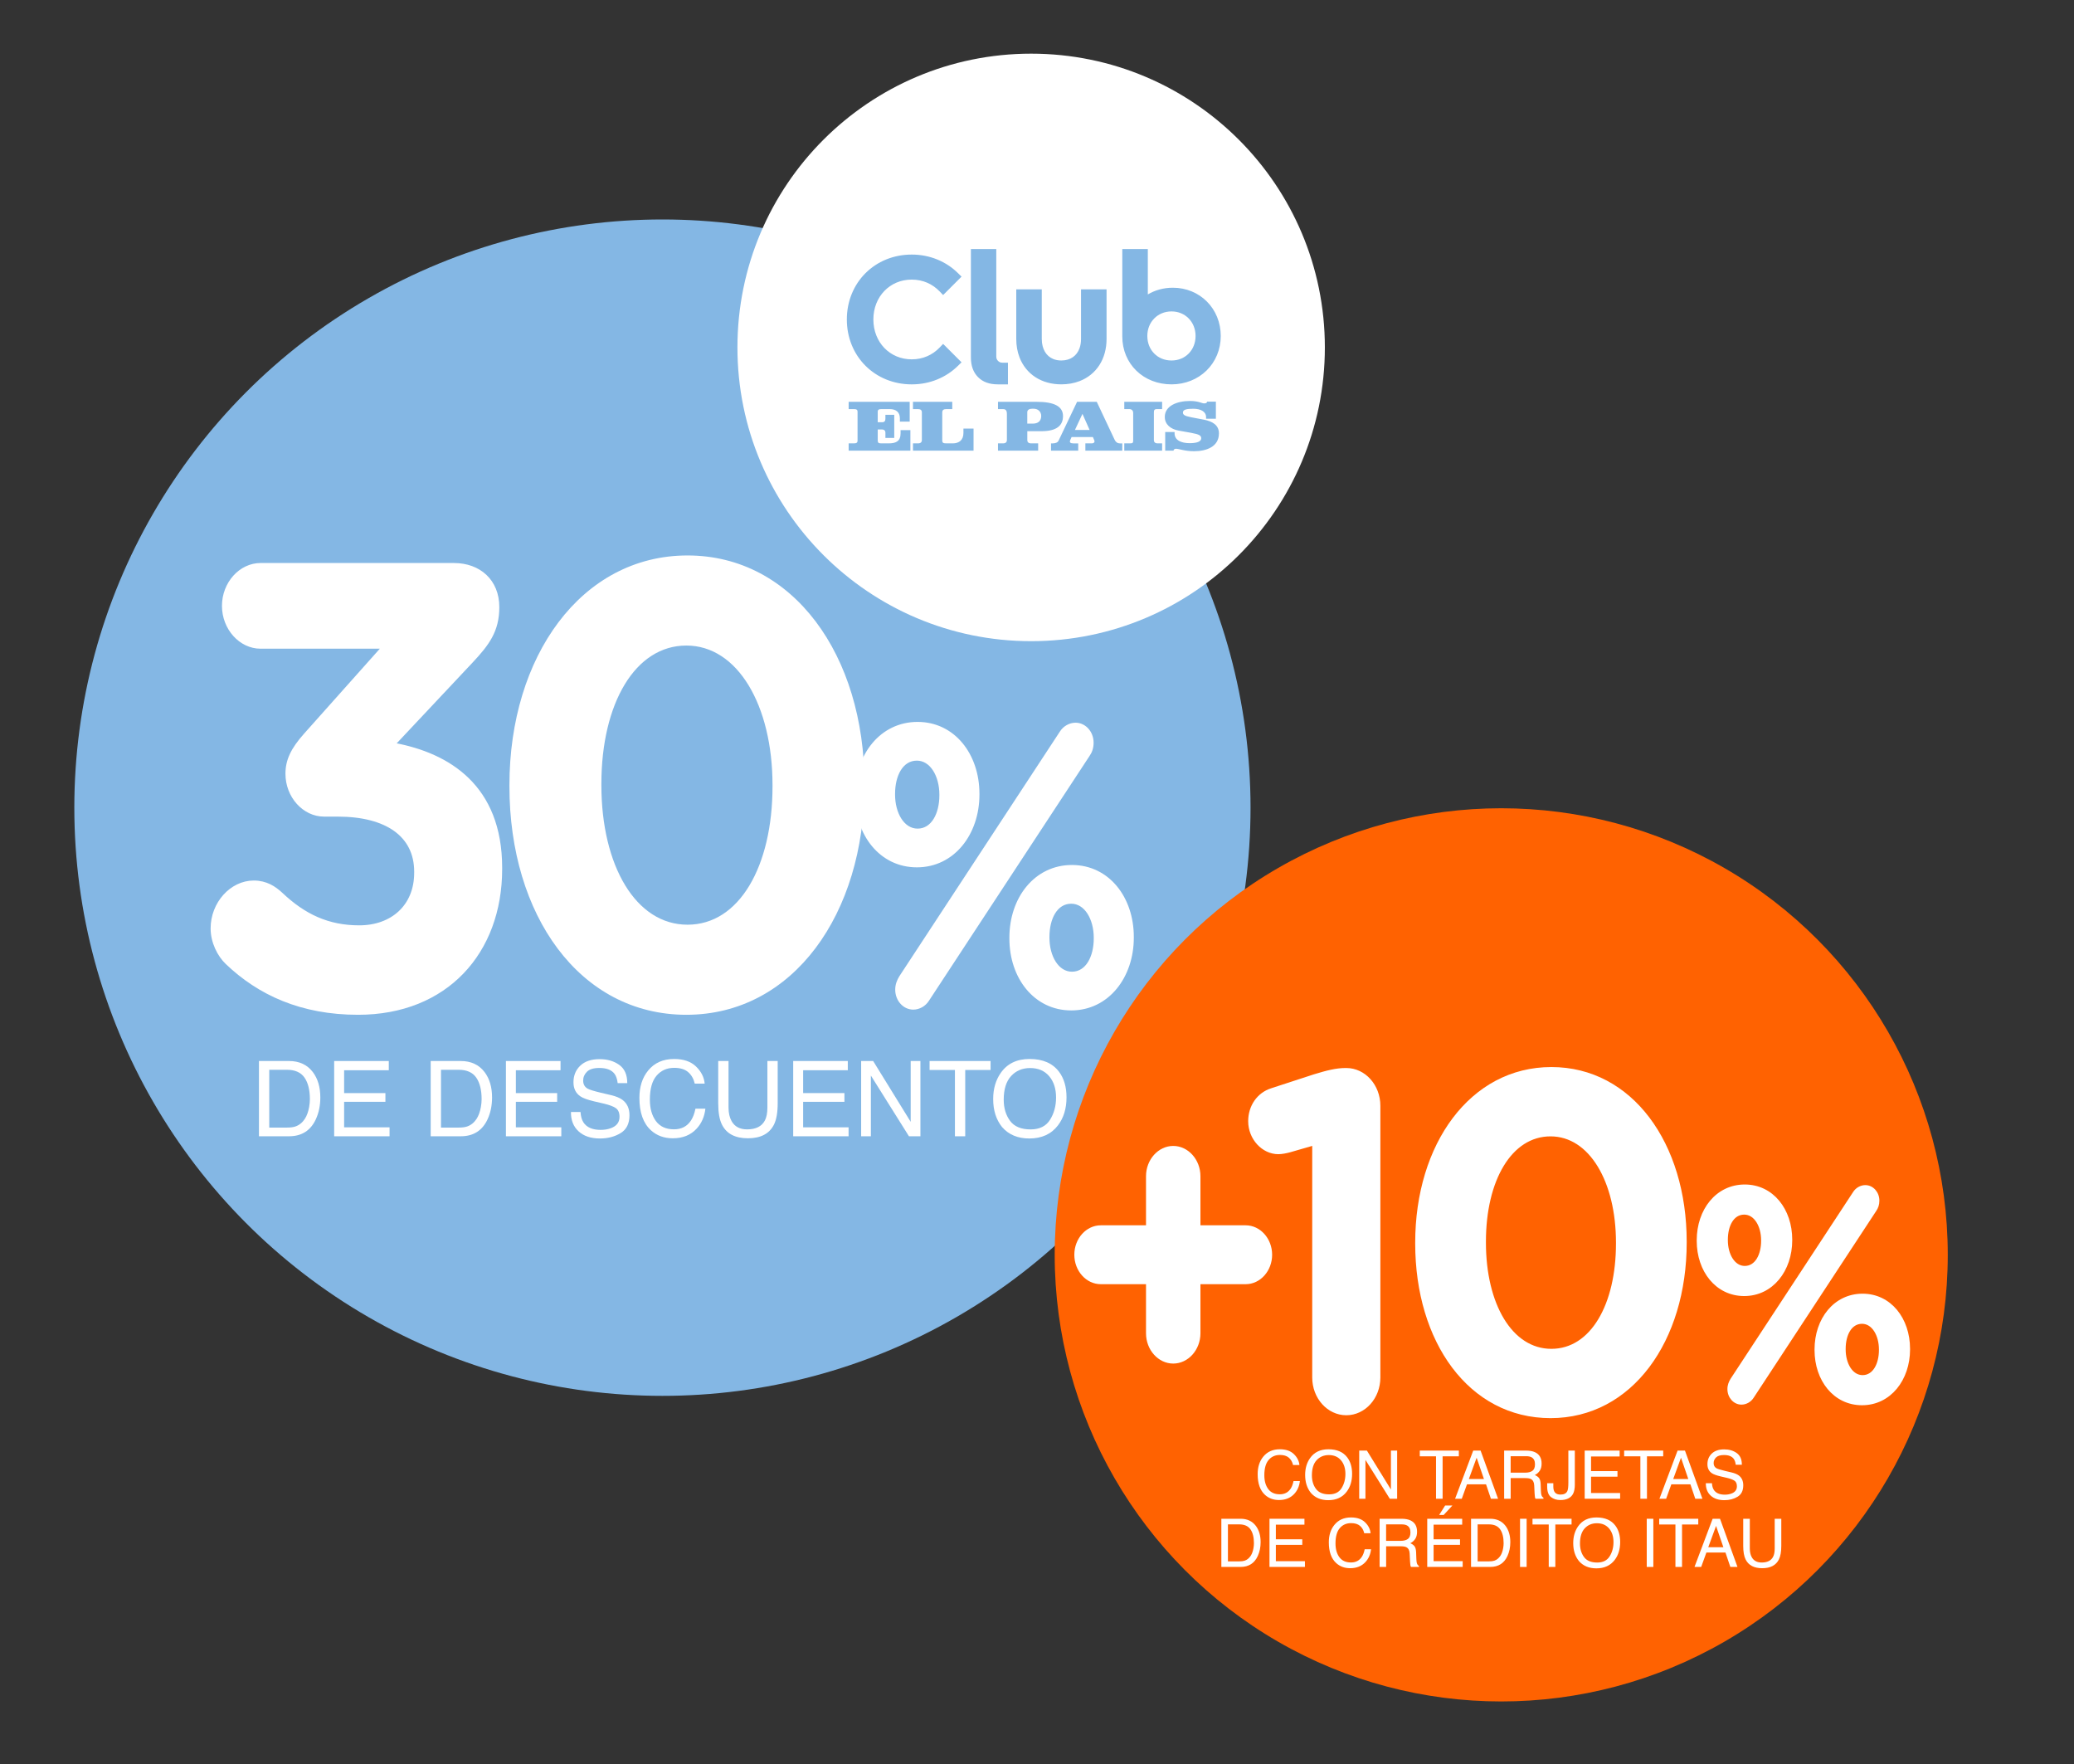 <?xml version="1.0" encoding="utf-8"?>
<!-- Generator: Adobe Illustrator 28.3.0, SVG Export Plug-In . SVG Version: 6.00 Build 0)  -->
<svg version="1.1" id="Capa_1" xmlns="http://www.w3.org/2000/svg" xmlns:xlink="http://www.w3.org/1999/xlink" x="0px" y="0px"
	 viewBox="0 0 1758 1495" style="enable-background:new 0 0 1758 1495;" xml:space="preserve">
<rect x="0" y="0" width="1758" height="1495" fill="#333333" stroke="none"/>
<style type="text/css">
	.st0{fill:#84B7E4;}
	.st1{fill:#FFFFFF;stroke:#FFFFFF;stroke-width:2;stroke-miterlimit:10;}
	.st2{fill:#FFFFFF;}
	.st3{fill:#FF6201;}
</style>
<circle class="st0" cx="561.5" cy="684.5" r="498.5"/>
<g>
	<path class="st1" d="M192.03,816.25c-6.73-6.42-12.5-17.65-12.5-29.42c0-21.4,16.34-39.58,35.57-39.58
		c10.57,0,17.78,4.81,23.55,10.16c19.22,18.19,39.41,27.82,65.84,27.82c27.88,0,47.58-17.65,47.58-45.47v-1.07
		c0-30.49-24.51-47.61-65.85-47.61h-11.54c-17.3,0-31.72-16.05-31.72-35.31c0-11.23,4.33-20.86,15.86-33.7l65.37-73.29H220.86
		c-17.3,0-31.72-16.05-31.72-35.31s14.42-35.31,31.72-35.31h163.89c21.63,0,37.49,13.91,37.49,36.38c0,20.33-8.65,31.56-22.11,46
		l-65.84,70.08c45.66,8.56,90.36,35.31,90.36,104.85v1.07c0,70.61-46.14,122.5-121.12,122.5
		C255.47,859.05,219.42,842.46,192.03,816.25z"/>
	<path class="st1" d="M432.81,666.47v-1.07c0-108.59,60.56-193.64,149.95-193.64c88.92,0,148.99,83.98,148.99,192.57v1.07
		c0,108.59-60.08,193.64-149.95,193.64C491.92,859.05,432.81,775.06,432.81,666.47z M655.81,666.47v-1.07
		c0-67.94-29.8-119.29-74.01-119.29c-44.22,0-73.05,49.75-73.05,118.22v1.07c0,68.47,29.32,119.29,74.02,119.29
		C627.46,784.69,655.81,734.41,655.81,666.47z"/>
	<path class="st1" d="M725.74,674.13v-0.68c0-33.53,21-60.63,52.04-60.63c30.74,0,51.43,26.76,51.43,59.95v0.68
		c0,33.19-21,60.63-52.04,60.63C746.43,734.08,725.74,707.32,725.74,674.13z M797.25,674.13v-0.68c0-15.92-7.91-29.81-20.08-29.81
		c-12.78,0-19.48,13.55-19.48,29.13v0.68c0,15.92,7.91,29.81,20.08,29.81C790.56,703.26,797.25,689.37,797.25,674.13z M763.17,827.9
		L899.2,620.61c2.74-4.4,7.61-7.11,12.48-7.11c7.91,0,14.3,7.11,14.3,15.92c0,4.4-1.22,7.79-3.35,10.84L786.6,847.55
		c-2.74,4.4-7.61,7.11-12.48,7.11c-7.91,0-14.3-7.11-14.3-15.92C759.82,834.34,761.34,830.95,763.17,827.9z M856.59,795.39v-0.68
		c0-33.53,21-60.63,52.04-60.63c30.74,0,51.43,26.76,51.43,59.95v0.68c0,33.19-21,60.63-52.04,60.63
		C877.29,855.34,856.59,828.58,856.59,795.39z M928.11,795.39v-0.68c0-15.92-7.91-29.81-20.08-29.81
		c-12.78,0-19.48,13.55-19.48,29.13v0.68c0,15.92,7.91,29.81,20.08,29.81C921.41,824.52,928.11,810.63,928.11,795.39z"/>
</g>
<g>
	<path class="st2" d="M219.5,899.22h25.5c8.66,0,15.37,3.11,20.14,9.33c4.26,5.62,6.38,12.81,6.38,21.58
		c0,6.77-1.26,12.9-3.77,18.37c-4.43,9.67-12.04,14.5-22.84,14.5H219.5V899.22z M243.3,955.63c2.86,0,5.21-0.3,7.05-0.91
		c3.28-1.13,5.97-3.3,8.07-6.51c1.67-2.58,2.87-5.88,3.61-9.9c0.42-2.4,0.64-4.63,0.64-6.69c0-7.9-1.54-14.04-4.61-18.41
		c-3.07-4.37-8.02-6.56-14.84-6.56h-14.99v48.98H243.3z"/>
	<path class="st2" d="M283.26,899.22h46.29v7.82h-37.86v19.37h35v7.38h-35v21.62h38.51v7.6h-46.94V899.22z"/>
	<path class="st2" d="M365.07,899.22h25.5c8.66,0,15.37,3.11,20.14,9.33c4.26,5.62,6.38,12.81,6.38,21.58
		c0,6.77-1.26,12.9-3.77,18.37c-4.43,9.67-12.04,14.5-22.84,14.5h-25.41V899.22z M388.87,955.63c2.86,0,5.21-0.3,7.05-0.91
		c3.28-1.13,5.97-3.3,8.07-6.51c1.67-2.58,2.87-5.88,3.61-9.9c0.42-2.4,0.64-4.63,0.64-6.69c0-7.9-1.54-14.04-4.61-18.41
		c-3.07-4.37-8.02-6.56-14.84-6.56H373.8v48.98H388.87z"/>
	<path class="st2" d="M428.84,899.22h46.29v7.82h-37.86v19.37h35v7.38h-35v21.62h38.51v7.6h-46.94V899.22z"/>
	<path class="st2" d="M492.08,942.43c0.2,3.62,1.02,6.56,2.47,8.81c2.76,4.23,7.63,6.34,14.6,6.34c3.12,0,5.97-0.46,8.53-1.39
		c4.96-1.79,7.45-5.01,7.45-9.64c0-3.47-1.05-5.95-3.15-7.42c-2.13-1.45-5.47-2.71-10.01-3.78l-8.37-1.95
		c-5.47-1.27-9.34-2.68-11.61-4.21c-3.93-2.66-5.89-6.64-5.89-11.94c0-5.73,1.93-10.44,5.79-14.11c3.86-3.68,9.32-5.51,16.4-5.51
		c6.51,0,12.04,1.61,16.58,4.84c4.55,3.23,6.82,8.39,6.82,15.48h-8.12c-0.42-3.42-1.3-6.04-2.66-7.86
		c-2.53-3.33-6.81-4.99-12.86-4.99c-4.89,0-8.4,1.07-10.53,3.21c-2.14,2.14-3.21,4.63-3.21,7.47c0,3.13,1.26,5.41,3.79,6.86
		c1.65,0.93,5.4,2.08,11.23,3.47l8.67,2.04c4.18,0.98,7.4,2.33,9.68,4.04c3.93,2.98,5.89,7.31,5.89,12.98
		c0,7.06-2.51,12.11-7.52,15.15c-5.01,3.04-10.83,4.56-17.47,4.56c-7.74,0-13.79-2.03-18.17-6.08c-4.38-4.02-6.52-9.48-6.44-16.37
		H492.08z"/>
	<path class="st2" d="M589.97,903.87c4.4,4.25,6.85,9.09,7.34,14.5h-8.42c-0.94-4.11-2.81-7.37-5.61-9.77s-6.73-3.6-11.79-3.6
		c-6.17,0-11.15,2.21-14.95,6.63s-5.69,11.19-5.69,20.32c0,7.48,1.71,13.54,5.14,18.19c3.43,4.65,8.54,6.97,15.33,6.97
		c6.26,0,11.02-2.45,14.29-7.34c1.73-2.58,3.03-5.96,3.88-10.16h8.42c-0.74,6.72-3.21,12.35-7.38,16.89
		c-5.01,5.47-11.76,8.21-20.26,8.21c-7.33,0-13.48-2.24-18.46-6.73c-6.55-5.94-9.83-15.11-9.83-27.5c0-9.41,2.46-17.13,7.38-23.16
		c5.32-6.55,12.66-9.82,22.02-9.82C579.37,897.49,585.57,899.62,589.97,903.87z"/>
	<path class="st2" d="M617.53,899.22v39.43c0,4.63,0.88,8.48,2.62,11.55c2.6,4.63,6.97,6.95,13.13,6.95c7.38,0,12.4-2.5,15.05-7.51
		c1.43-2.72,2.14-6.38,2.14-10.99v-39.43h8.73v35.82c0,7.84-1.06,13.88-3.18,18.11c-3.89,7.7-11.24,11.55-22.05,11.55
		c-10.8,0-18.14-3.85-22-11.55c-2.12-4.23-3.18-10.26-3.18-18.11v-35.82H617.53z"/>
	<path class="st2" d="M672.34,899.22h46.29v7.82h-37.86v19.37h35v7.38h-35v21.62h38.52v7.6h-46.94V899.22z"/>
	<path class="st2" d="M729.94,899.22h10.18l31.81,51.54v-51.54h8.25v63.79h-9.71l-32.28-51.47v51.47h-8.25V899.22z"/>
	<path class="st2" d="M839.65,899.22v7.6h-21.49v56.19h-8.73v-56.19h-21.49v-7.6H839.65z"/>
	<path class="st2" d="M897.68,908.34c4.22,5.64,6.34,12.87,6.34,21.67c0,9.52-2.42,17.44-7.25,23.75
		c-5.67,7.41-13.77,11.12-24.27,11.12c-9.81,0-17.53-3.24-23.14-9.73c-5.01-6.25-7.51-14.16-7.51-23.71
		c0-8.63,2.14-16.01,6.43-22.14c5.5-7.87,13.63-11.81,24.4-11.81C883.93,897.49,892.27,901.11,897.68,908.34z M890.06,949
		c3.4-5.46,5.1-11.74,5.1-18.84c0-7.5-1.96-13.54-5.88-18.12c-3.92-4.58-9.29-6.87-16.09-6.87c-6.6,0-11.98,2.27-16.15,6.8
		s-6.25,11.22-6.25,20.05c0,7.07,1.79,13.03,5.36,17.88c3.57,4.85,9.37,7.28,17.39,7.28C881.15,957.19,886.66,954.46,890.06,949z"/>
</g>
<rect x="696" y="186" class="st0" width="357" height="221"/>
<g>
	<path class="st2" d="M882.56,352.52c0-3.5-2.46-6.12-6.51-6.12h-1.23c-2.32,0-4.06,1-4.06,2.96v9.67h4.51
		C879.92,359.04,882.56,356.83,882.56,352.52z"/>
	<polygon class="st2" points="911.15,364.41 923.6,364.41 917.53,350.76 	"/>
	<path class="st2" d="M874.04,45.48c-137.5,0-248.96,111.46-248.96,248.96S736.55,543.4,874.04,543.4S1123,431.93,1123,294.44
		S1011.54,45.48,874.04,45.48z M861.41,245.25h21.64v42.01c0,4.44,1.02,8.1,2.7,10.91c1.69,2.81,4.01,4.83,6.98,6.07
		c1.98,0.82,4.28,1.28,6.88,1.28c3.98-0.01,7.2-1.03,9.76-2.79c2.55-1.76,4.49-4.29,5.7-7.65c0.8-2.24,1.25-4.86,1.25-7.82v-42.01
		h21.64v42.01c0,8.42-2.11,16-6.08,22.17c-3.96,6.17-9.76,10.87-16.79,13.57c-4.68,1.81-9.9,2.74-15.48,2.74
		c-8.32,0-15.85-2.11-21.97-6.09c-6.13-3.97-10.8-9.79-13.49-16.84c-1.8-4.7-2.73-9.93-2.73-15.55V245.25z M771.67,381.93h-52.32
		v-6.17h4.2c2.32,0,3.34-0.43,3.34-2.42v-24.31c0-1.94-1.03-2.32-3.34-2.32h-4.2v-6.18h51.74v16.78h-8.32v-2.75
		c0-5.39-3.42-7.85-8.65-7.85h-6.7c-2.35,0-3.43,0.38-3.43,2.32v8.82h3.62c2.05,0,2.89-1.06,2.89-2.84v-3.44H758v19.56h-7.49v-4.41
		c0-1.71-1.02-2.75-3.08-2.75h-3.43v9.36c0,1.99,0.78,2.42,3.12,2.42h6.18c6.26,0,10.07-1.84,10.07-8.61v-2.63h8.31V381.93z
		 M733.6,309.97c-9.88-9.87-15.79-23.69-15.78-39.22c-0.01-15.53,5.9-29.35,15.78-39.22c9.87-9.88,23.69-15.79,39.22-15.78
		c15.47-0.01,29.27,5.94,39.21,15.74l3,2.96l-15.6,15.6l-2.96-3.08c-3.02-3.15-6.55-5.64-10.5-7.35c-3.95-1.71-8.34-2.65-13.16-2.66
		c-9.35,0.01-17.37,3.62-23.17,9.61c-5.79,6-9.33,14.4-9.34,24.18c0.01,9.78,3.55,18.18,9.34,24.18c5.8,5.99,13.83,9.6,23.17,9.61
		c4.81,0,9.2-0.94,13.16-2.66c3.95-1.71,7.48-4.2,10.5-7.35l2.96-3.08l15.6,15.6l-3,2.96c-9.94,9.8-23.74,15.75-39.21,15.74
		C757.29,325.76,743.47,319.84,733.6,309.97z M825.21,381.93h-51.34v-6.17h4.18c2.33,0,3.36-0.97,3.36-2.9v-23.28
		c0-1.96-1.03-2.87-3.36-2.87h-4.18v-6.18h33.3v6.18h-5.11c-2.33,0-3.37,0.91-3.37,2.87v23.28c0,2.61,0.58,2.9,4.39,2.9h4.51
		c5.16,0,9.05-2.63,9.05-8.82v-3.73h8.57V381.93z M829.02,319.62c-4.03-4.08-6.05-9.63-6.05-16.65v-91.9h21.52v91.28
		c0,1.36,0.5,2.54,1.49,3.53c0.99,1,2.17,1.49,3.53,1.49h4.87v18.38h-8.64C838.62,325.75,833.05,323.71,829.02,319.62z
		 M874.13,375.76h5.85v6.17h-34.05v-6.17h4.19c2.32,0,3.36-0.97,3.36-2.89v-22c0-2.81-0.88-4.15-3.28-4.15h-4.26v-6.18h32.64
		c14.91,0,22.46,3.77,22.46,12.11c0,8.2-5.68,12.78-18.13,12.78h-12.13v7.43C870.77,374.79,871.81,375.76,874.13,375.76z
		 M951.28,381.93H920v-6.17h5.28c2.11,0,2.9-1.17,2.26-2.63l-1.16-2.75h-18.06l-1.1,2.49c-0.9,2.04,0.05,2.9,2.57,2.9h4.15v6.17
		h-23.06v-6.17h1.37c1.99,0,4.2-0.53,5.03-2.31l15.68-32.91h16.7l15.17,32.21c0.9,1.84,2.25,3.02,4.66,3.02h1.8V381.93z
		 M985.05,346.71h-4.28c-2.33,0-2.69,0.91-2.69,2.87v23.28c0,1.93,1.03,2.9,3.35,2.9h3.62v6.17h-32.07v-6.17h4.78
		c2.31,0,2.76-0.43,2.76-2.42v-23.28c0-1.94-1.02-3.35-3.34-3.35h-4.2v-6.18h32.07V346.71z M1012.13,382.41
		c-7.98,0-12.76-2.09-15.48-2.09c-1.31,0-1.92,1.01-1.92,1.61h-7.06v-15.79h7.95v1.16c0,5.82,5.68,8.29,12.76,8.29
		c6.53,0,9.81-1.5,9.81-4.1c0-2.31-1.49-3.38-8.59-4.67l-10.58-1.89c-6.63-1.2-11.72-5.15-11.69-11.65
		c0.07-9.26,10.13-13.45,21.43-13.45c7.29,0,9.81,2.05,11.93,2.05c1.95,0,2.41-0.65,2.46-1.5h7.48v14.49h-8.31v-1.33
		c0-4.79-4.66-7.11-10.85-7.11c-5.27,0-8.77,0.6-8.77,3.15c0,1.81,1.16,2.94,6.9,4.03l10.96,2.09c7.05,1.35,12.72,4.57,12.66,11.66
		C1033.17,378.67,1022.52,382.41,1012.13,382.41z M1022.72,314.02c-7.51,7.36-18,11.73-29.69,11.73
		c-11.8,0.01-22.29-4.27-29.79-11.56c-7.5-7.27-11.96-17.53-11.94-29.04v-74.08h21.64v38.46c6.16-3.65,13.42-5.69,21.22-5.68
		c11.38-0.01,21.6,4.4,28.9,11.75c7.31,7.34,11.71,17.63,11.7,29.13C1034.77,296.32,1030.25,306.67,1022.72,314.02z"/>
	<path class="st2" d="M993.03,263.93c-5.98,0.01-11.02,2.26-14.66,5.95c-3.63,3.7-5.85,8.84-5.86,14.85
		c0.01,6.09,2.23,11.22,5.85,14.9c3.63,3.66,8.67,5.89,14.67,5.9c5.91-0.01,10.92-2.23,14.54-5.9c3.61-3.68,5.83-8.81,5.84-14.9
		c-0.01-6.01-2.23-11.16-5.84-14.86C1003.94,266.18,998.93,263.93,993.03,263.93z"/>
</g>
<g>
	<circle class="st3" cx="1272.5" cy="1063.5" r="378.5"/>
	<g>
		<path class="st2" d="M1096.74,1232.36c2.82,2.72,4.39,5.82,4.7,9.28h-5.39c-0.6-2.63-1.8-4.72-3.59-6.25
			c-1.79-1.54-4.31-2.31-7.55-2.31c-3.95,0-7.14,1.41-9.57,4.24c-2.43,2.83-3.64,7.16-3.64,13c0,4.79,1.1,8.67,3.29,11.64
			s5.46,4.46,9.82,4.46c4,0,7.05-1.57,9.15-4.7c1.11-1.65,1.94-3.82,2.48-6.5h5.39c-0.48,4.3-2.05,7.9-4.72,10.81
			c-3.21,3.5-7.53,5.25-12.97,5.25c-4.69,0-8.63-1.44-11.81-4.31c-4.19-3.8-6.29-9.67-6.29-17.6c0-6.03,1.58-10.97,4.73-14.82
			c3.41-4.19,8.1-6.29,14.09-6.29C1089.96,1228.27,1093.92,1229.63,1096.74,1232.36z"/>
		<path class="st2" d="M1142.03,1235.22c2.71,3.61,4.06,8.24,4.06,13.87c0,6.1-1.55,11.16-4.64,15.2
			c-3.63,4.74-8.81,7.12-15.54,7.12c-6.28,0-11.22-2.08-14.81-6.23c-3.21-4-4.81-9.06-4.81-15.18c0-5.52,1.37-10.25,4.11-14.17
			c3.52-5.04,8.73-7.56,15.62-7.56C1133.23,1228.27,1138.57,1230.59,1142.03,1235.22z M1137.15,1261.24
			c2.18-3.5,3.27-7.51,3.27-12.06c0-4.8-1.26-8.67-3.77-11.6c-2.51-2.93-5.94-4.4-10.3-4.4c-4.22,0-7.67,1.45-10.34,4.35
			s-4,7.18-4,12.84c0,4.53,1.14,8.34,3.43,11.45c2.29,3.11,6,4.66,11.13,4.66C1131.45,1266.49,1134.97,1264.74,1137.15,1261.24z"/>
		<path class="st2" d="M1152.11,1229.38h6.52l20.36,32.99v-32.99h5.28v40.83h-6.21l-20.66-32.95v32.95h-5.28V1229.38z"/>
		<path class="st2" d="M1236.57,1229.38v4.86h-13.76v35.96h-5.59v-35.96h-13.76v-4.86H1236.57z"/>
		<path class="st2" d="M1248.76,1229.38h6.25l14.81,40.83h-6.06l-4.14-12.23h-16.15l-4.42,12.23h-5.67L1248.76,1229.38z
			 M1257.85,1253.48l-6.2-18.04l-6.59,18.04H1257.85z"/>
		<path class="st2" d="M1274.95,1229.38h18.56c3.06,0,5.58,0.45,7.56,1.36c3.77,1.74,5.65,4.96,5.65,9.64c0,2.45-0.5,4.45-1.51,6
			c-1.01,1.56-2.42,2.81-4.24,3.75c1.59,0.65,2.79,1.5,3.6,2.56c0.81,1.06,1.25,2.77,1.35,5.14l0.19,5.48
			c0.06,1.56,0.18,2.71,0.39,3.47c0.33,1.3,0.93,2.13,1.78,2.5v0.92h-6.78c-0.18-0.35-0.33-0.81-0.44-1.36
			c-0.11-0.56-0.2-1.63-0.28-3.22l-0.33-6.81c-0.13-2.67-1.09-4.46-2.89-5.36c-1.03-0.5-2.64-0.75-4.83-0.75h-12.23v17.51h-5.53
			V1229.38z M1292.92,1248.09c2.52,0,4.52-0.52,5.99-1.56s2.2-2.91,2.2-5.61c0-2.91-1.03-4.89-3.08-5.95
			c-1.1-0.56-2.57-0.83-4.41-0.83h-13.14v13.95H1292.92z"/>
		<path class="st2" d="M1334.89,1258.04c0,3.45-0.51,6.12-1.53,8.03c-1.89,3.48-5.49,5.23-10.8,5.23c-3.06,0-5.68-0.83-7.85-2.49
			s-3.26-4.61-3.26-8.85v-2.92h5.2v2.92c0,2.22,0.5,3.9,1.49,5.02c0.99,1.12,2.54,1.68,4.64,1.68c2.95,0,4.88-1.01,5.79-3.03
			c0.56-1.24,0.83-3.58,0.83-7.03v-27.21h5.48V1258.04z"/>
		<path class="st2" d="M1343.24,1229.38h29.63v5h-24.24v12.4h22.4v4.72h-22.4v13.84h24.65v4.86h-30.04V1229.38z"/>
		<path class="st2" d="M1409.79,1229.38v4.86h-13.76v35.96h-5.59v-35.96h-13.76v-4.86H1409.79z"/>
		<path class="st2" d="M1421.98,1229.38h6.25l14.81,40.83h-6.06l-4.14-12.23h-16.15l-4.42,12.23h-5.67L1421.98,1229.38z
			 M1431.07,1253.48l-6.2-18.04l-6.59,18.04H1431.07z"/>
		<path class="st2" d="M1451.12,1257.04c0.12,2.32,0.65,4.2,1.58,5.64c1.77,2.71,4.88,4.06,9.34,4.06c2,0,3.82-0.3,5.46-0.89
			c3.18-1.15,4.77-3.21,4.77-6.17c0-2.22-0.67-3.81-2.02-4.75c-1.36-0.93-3.5-1.73-6.41-2.42l-5.36-1.25
			c-3.5-0.82-5.98-1.71-7.43-2.7c-2.51-1.7-3.77-4.25-3.77-7.64c0-3.67,1.24-6.68,3.71-9.03c2.47-2.35,5.97-3.53,10.49-3.53
			c4.17,0,7.7,1.03,10.62,3.1c2.91,2.07,4.37,5.37,4.37,9.91h-5.2c-0.27-2.19-0.83-3.86-1.71-5.03c-1.62-2.13-4.36-3.2-8.23-3.2
			c-3.13,0-5.37,0.69-6.74,2.06s-2.05,2.96-2.05,4.78c0,2,0.81,3.46,2.42,4.39c1.06,0.59,3.46,1.33,7.19,2.22l5.55,1.31
			c2.67,0.63,4.74,1.49,6.19,2.58c2.51,1.91,3.77,4.68,3.77,8.31c0,4.52-1.6,7.75-4.81,9.7c-3.21,1.95-6.93,2.92-11.18,2.92
			c-4.95,0-8.83-1.3-11.63-3.89c-2.8-2.58-4.17-6.07-4.12-10.48H1451.12z"/>
		<path class="st2" d="M1035.25,1287.16h16.32c5.54,0,9.84,1.99,12.89,5.98c2.72,3.59,4.09,8.2,4.09,13.81
			c0,4.33-0.8,8.25-2.41,11.76c-2.83,6.19-7.71,9.28-14.62,9.28h-16.26V1287.16z M1050.49,1323.27c1.83,0,3.33-0.19,4.51-0.58
			c2.1-0.72,3.82-2.11,5.16-4.17c1.07-1.65,1.84-3.76,2.31-6.34c0.27-1.54,0.41-2.96,0.41-4.28c0-5.06-0.98-8.99-2.95-11.78
			s-5.13-4.2-9.5-4.2h-9.59v31.35H1050.49z"/>
		<path class="st2" d="M1076.07,1287.16h29.63v5h-24.24v12.4h22.4v4.72h-22.4v13.84h24.65v4.86h-30.04V1287.16z"/>
		<path class="st2" d="M1157.06,1290.14c2.82,2.72,4.39,5.82,4.7,9.28h-5.39c-0.6-2.63-1.8-4.72-3.59-6.25
			c-1.79-1.54-4.31-2.31-7.55-2.31c-3.95,0-7.14,1.41-9.57,4.24c-2.43,2.83-3.64,7.16-3.64,13c0,4.79,1.1,8.67,3.29,11.64
			s5.46,4.46,9.82,4.46c4,0,7.05-1.57,9.15-4.7c1.11-1.65,1.94-3.82,2.48-6.5h5.39c-0.48,4.3-2.05,7.9-4.72,10.81
			c-3.21,3.5-7.53,5.25-12.97,5.25c-4.69,0-8.63-1.44-11.81-4.31c-4.19-3.8-6.29-9.67-6.29-17.6c0-6.03,1.58-10.97,4.73-14.82
			c3.41-4.19,8.1-6.29,14.09-6.29C1150.27,1286.05,1154.24,1287.41,1157.06,1290.14z"/>
		<path class="st2" d="M1169.39,1287.16h18.56c3.06,0,5.58,0.45,7.56,1.36c3.77,1.74,5.65,4.96,5.65,9.64c0,2.45-0.5,4.45-1.51,6
			c-1.01,1.56-2.42,2.81-4.24,3.75c1.59,0.65,2.79,1.5,3.6,2.56c0.81,1.06,1.25,2.77,1.35,5.14l0.19,5.48
			c0.06,1.56,0.18,2.71,0.39,3.47c0.33,1.3,0.93,2.13,1.78,2.5v0.92h-6.78c-0.18-0.35-0.33-0.81-0.44-1.36
			c-0.11-0.56-0.2-1.63-0.28-3.22l-0.33-6.81c-0.13-2.67-1.09-4.46-2.89-5.36c-1.03-0.5-2.64-0.75-4.83-0.75h-12.23v17.51h-5.53
			V1287.16z M1187.35,1305.87c2.52,0,4.52-0.52,5.99-1.56s2.2-2.91,2.2-5.61c0-2.91-1.03-4.89-3.08-5.95
			c-1.1-0.56-2.57-0.83-4.41-0.83h-13.14v13.95H1187.35z"/>
		<path class="st2" d="M1209.78,1287.16h29.63v5h-24.24v12.4h22.4v4.72h-22.4v13.84h24.65v4.86h-30.04V1287.16z M1231.13,1275.91
			l-7.42,8.03h-3.83l5.09-8.03H1231.13z"/>
		<path class="st2" d="M1246.9,1287.16h16.32c5.54,0,9.84,1.99,12.89,5.98c2.72,3.59,4.09,8.2,4.09,13.81
			c0,4.33-0.8,8.25-2.41,11.76c-2.83,6.19-7.71,9.28-14.62,9.28h-16.26V1287.16z M1262.14,1323.27c1.83,0,3.33-0.19,4.51-0.58
			c2.1-0.72,3.82-2.11,5.16-4.17c1.07-1.65,1.84-3.76,2.31-6.34c0.27-1.54,0.41-2.96,0.41-4.28c0-5.06-0.98-8.99-2.95-11.78
			s-5.13-4.2-9.5-4.2h-9.59v31.35H1262.14z"/>
		<path class="st2" d="M1288.44,1287.16h5.59v40.83h-5.59V1287.16z"/>
		<path class="st2" d="M1332.12,1287.16v4.86h-13.76v35.96h-5.59v-35.96h-13.76v-4.86H1332.12z"/>
		<path class="st2" d="M1369.26,1293c2.71,3.61,4.06,8.24,4.06,13.87c0,6.1-1.55,11.16-4.64,15.2c-3.63,4.74-8.81,7.12-15.54,7.12
			c-6.28,0-11.22-2.08-14.81-6.23c-3.21-4-4.81-9.06-4.81-15.18c0-5.52,1.37-10.25,4.11-14.17c3.52-5.04,8.73-7.56,15.62-7.56
			C1360.46,1286.05,1365.8,1288.37,1369.26,1293z M1364.39,1319.02c2.18-3.5,3.27-7.51,3.27-12.06c0-4.8-1.26-8.67-3.77-11.6
			c-2.51-2.93-5.94-4.4-10.3-4.4c-4.22,0-7.67,1.45-10.34,4.35s-4,7.18-4,12.84c0,4.53,1.14,8.34,3.43,11.45
			c2.29,3.11,6,4.66,11.13,4.66C1358.68,1324.27,1362.21,1322.52,1364.39,1319.02z"/>
		<path class="st2" d="M1395.84,1287.16h5.59v40.83h-5.59V1287.16z"/>
		<path class="st2" d="M1439.51,1287.16v4.86h-13.76v35.96h-5.59v-35.96h-13.76v-4.86H1439.51z"/>
		<path class="st2" d="M1451.7,1287.16h6.25l14.81,40.83h-6.06l-4.14-12.23h-16.15l-4.42,12.23h-5.67L1451.7,1287.16z
			 M1460.79,1311.26l-6.2-18.04l-6.59,18.04H1460.79z"/>
		<path class="st2" d="M1483.21,1287.16v25.24c0,2.96,0.56,5.43,1.68,7.39c1.66,2.96,4.46,4.45,8.4,4.45c4.73,0,7.94-1.6,9.64-4.81
			c0.92-1.74,1.37-4.08,1.37-7.03v-25.24h5.59v22.93c0,5.02-0.68,8.88-2.04,11.59c-2.49,4.93-7.2,7.39-14.11,7.39
			s-11.61-2.46-14.08-7.39c-1.36-2.71-2.04-6.57-2.04-11.59v-22.93H1483.21z"/>
	</g>
	<g>
		<g>
			<path class="st1" d="M1113.29,969.83l-19.81,5.72c-2.93,0.82-6.97,1.63-9.9,1.63c-13.2,0-24.57-12.25-24.57-26.94
				c0-12.66,7.34-23.27,18.71-26.94l36.31-11.84c10.64-3.27,18.71-5.31,26.41-5.31h0.73c15.4,0,27.88,13.88,27.88,31.02v230.24
				c0,17.15-12.47,31.02-27.88,31.02s-27.88-13.88-27.88-31.02V969.83z"/>
			<path class="st1" d="M1200.58,1053.93v-0.82c0-82.87,46.21-147.78,114.43-147.78c67.85,0,113.7,64.09,113.7,146.96v0.82
				c0,82.87-45.85,147.77-114.43,147.77C1245.69,1200.88,1200.58,1136.79,1200.58,1053.93z M1370.76,1053.93v-0.82
				c0-51.84-22.74-91.03-56.48-91.03c-33.74,0-55.75,37.96-55.75,90.22v0.82c0,52.25,22.37,91.03,56.48,91.03
				C1349.12,1144.14,1370.76,1105.77,1370.76,1053.93z"/>
		</g>
	</g>
	<g>
		<g>
			<path class="st2" d="M971.4,1088.36h-38.34c-12.35,0-22.42-11.21-22.42-24.95c0-13.74,10.07-24.95,22.42-24.95h38.34v-41.59
				c0-14.1,10.4-25.68,23.07-25.68s23.07,11.57,23.07,25.68v41.59h38.34c12.35,0,22.42,11.21,22.42,24.95
				c0,13.74-10.07,24.95-22.42,24.95h-38.34v41.59c0,14.1-10.4,25.68-23.07,25.68s-23.07-11.57-23.07-25.68V1088.36z"/>
		</g>
	</g>
	<g>
		<path class="st1" d="M1439.21,1051.66v-0.52c0-25.59,16.02-46.27,39.71-46.27c23.46,0,39.25,20.42,39.25,45.75v0.52
			c0,25.33-16.02,46.27-39.71,46.27C1455,1097.41,1439.21,1076.99,1439.21,1051.66z M1493.79,1051.66v-0.52
			c0-12.15-6.04-22.75-15.33-22.75c-9.75,0-14.86,10.34-14.86,22.23v0.52c0,12.15,6.04,22.75,15.33,22.75
			C1488.68,1073.89,1493.79,1063.29,1493.79,1051.66z M1467.78,1169.01l103.81-158.19c2.09-3.36,5.81-5.43,9.52-5.43
			c6.04,0,10.92,5.43,10.92,12.15c0,3.36-0.93,5.95-2.55,8.27L1485.66,1184c-2.09,3.36-5.81,5.43-9.52,5.43
			c-6.04,0-10.92-5.43-10.92-12.15C1465.22,1173.92,1466.38,1171.34,1467.78,1169.01z M1539.07,1144.2v-0.52
			c0-25.59,16.02-46.27,39.71-46.27c23.46,0,39.25,20.42,39.25,45.75v0.52c0,25.33-16.02,46.27-39.71,46.27
			C1554.87,1189.95,1539.07,1169.53,1539.07,1144.2z M1593.65,1144.2v-0.52c0-12.15-6.04-22.75-15.33-22.75
			c-9.75,0-14.86,10.34-14.86,22.23v0.52c0,12.15,6.04,22.75,15.33,22.75C1588.54,1166.43,1593.65,1155.83,1593.65,1144.2z"/>
	</g>
</g>
</svg>
